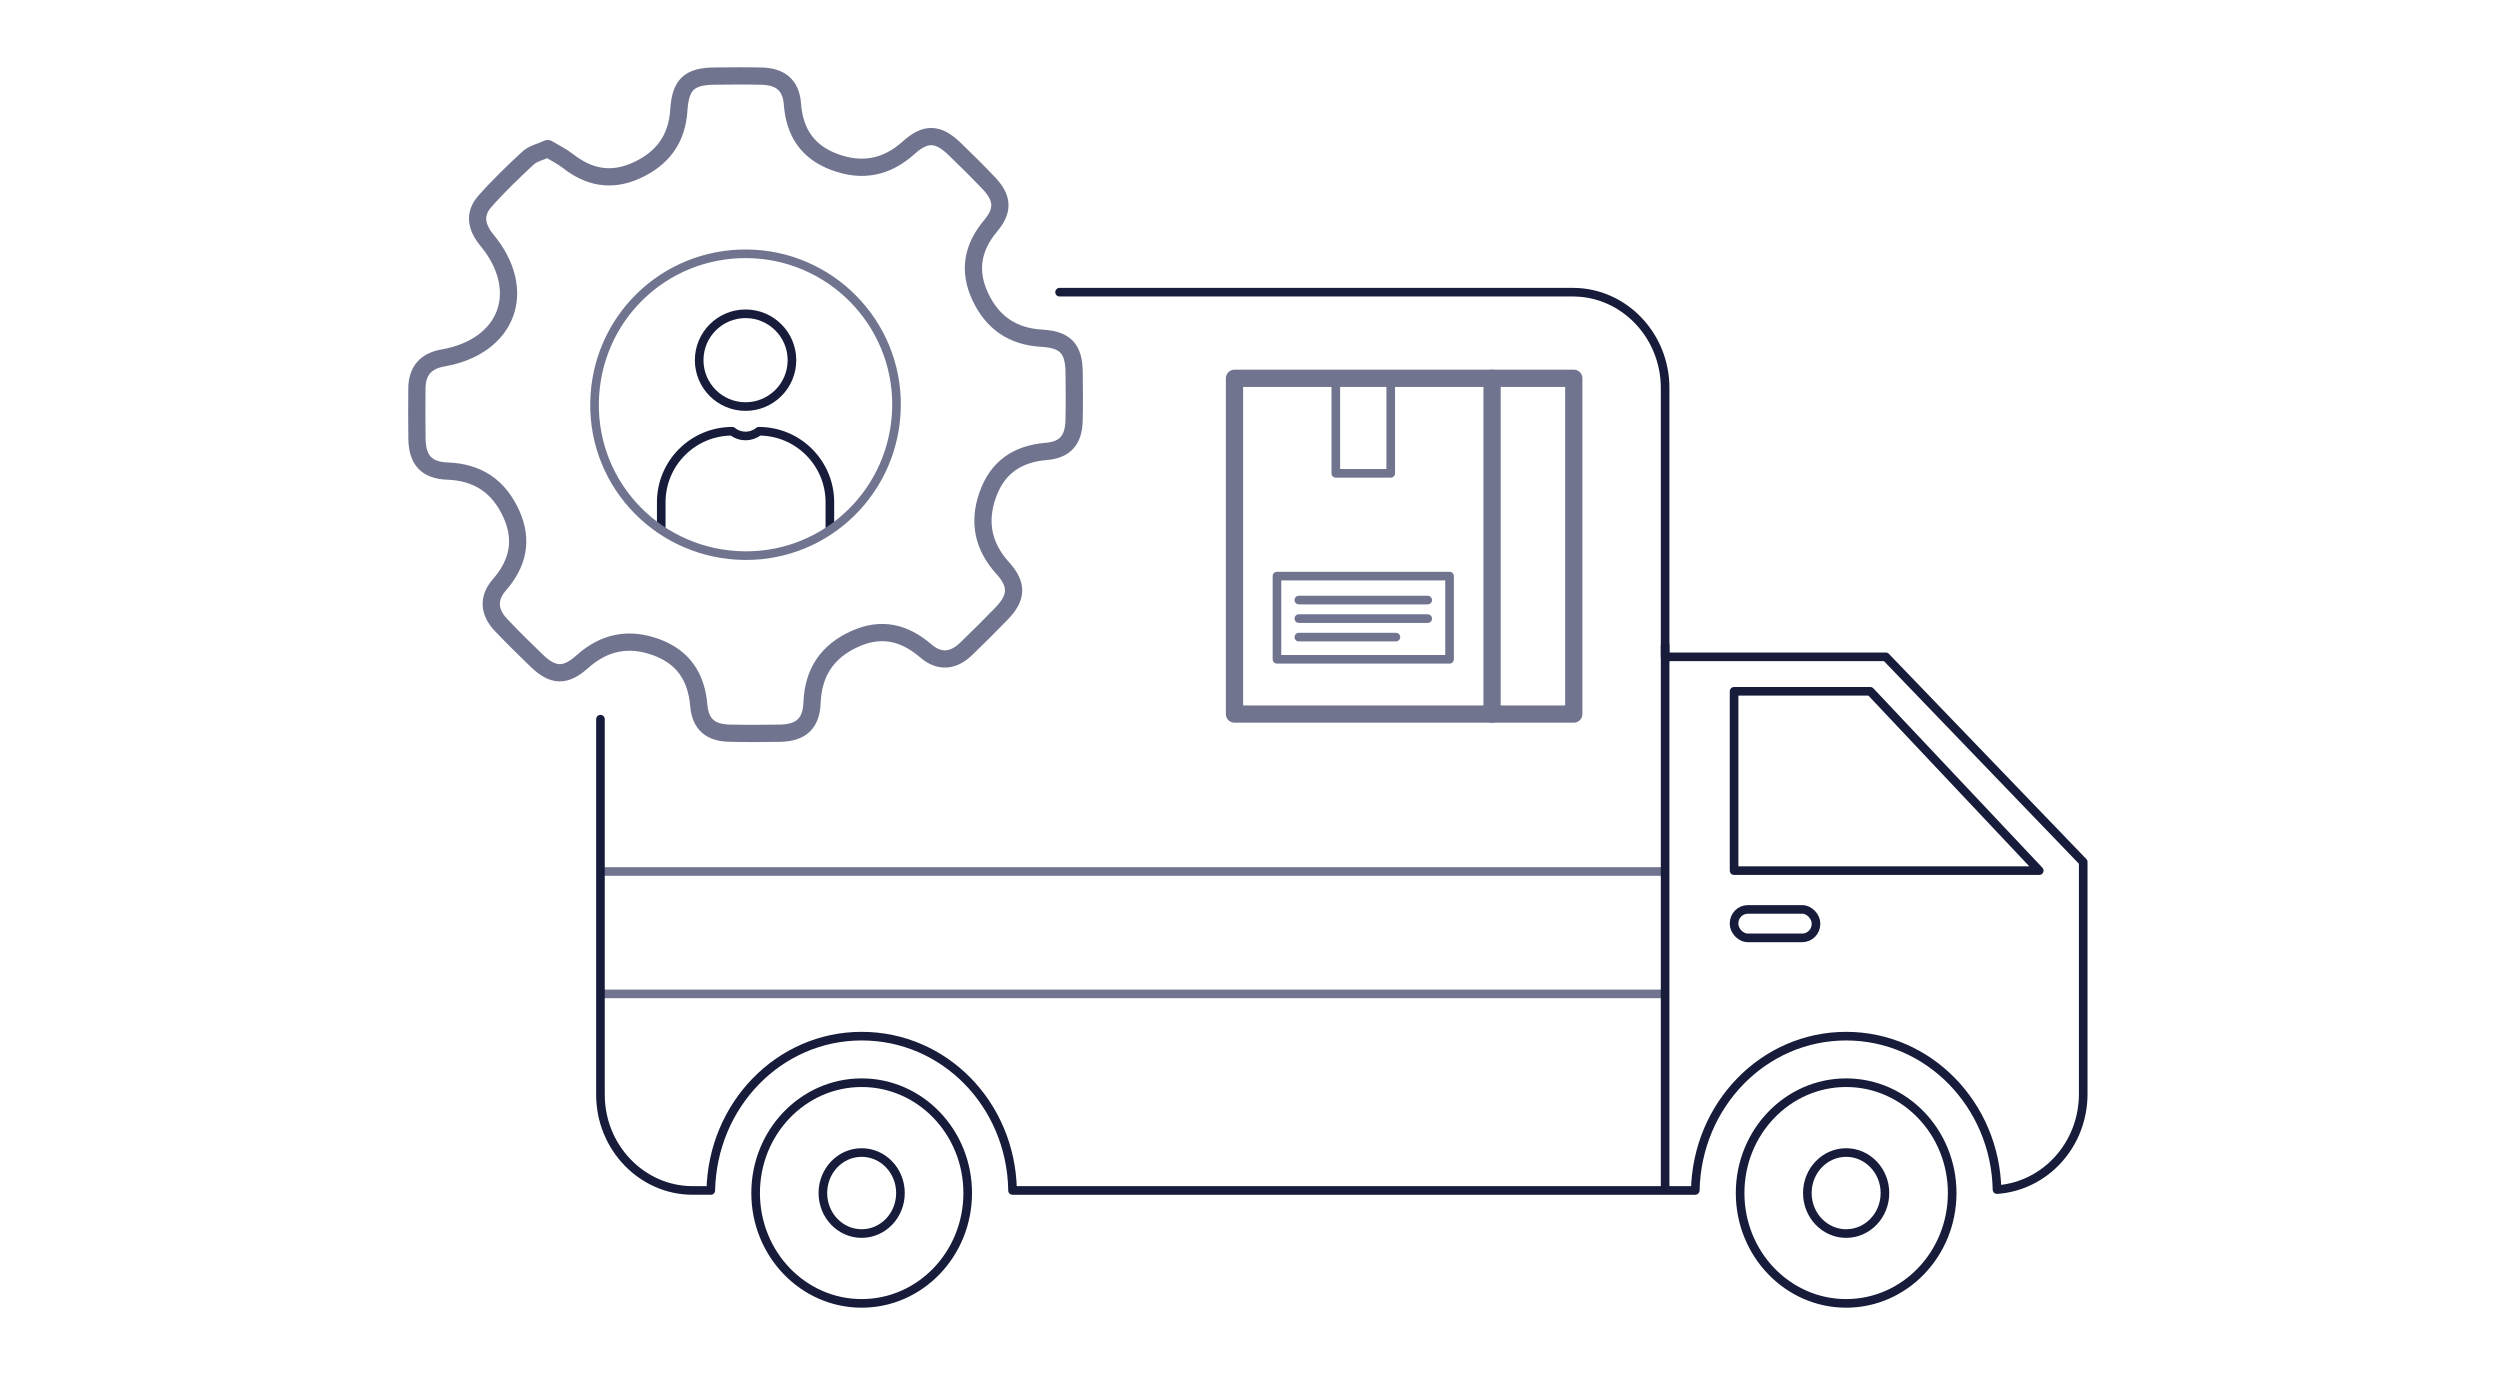 <?xml version="1.0" encoding="UTF-8"?>
<svg id="icons" xmlns="http://www.w3.org/2000/svg" width="290" height="160" version="1.1" viewBox="0 0 290 160">
  <!-- Generator: Adobe Illustrator 29.7.1, SVG Export Plug-In . SVG Version: 2.1.1 Build 8)  -->
  <defs>
    <style>
      .st0 {
        stroke-width: 2px;
      }

      .st0, .st1 {
        stroke: #70748f;
      }

      .st0, .st1, .st2 {
        fill: none;
        stroke-linecap: round;
        stroke-linejoin: round;
      }

      .st2 {
        stroke: #171c3a;
      }
    </style>
  </defs>
  <path class="st0" d="M63.537,17.24c.813.493,1.646.891,2.356,1.447,2.429,1.9,5.003,2.4,7.885,1.109,3.048-1.365,4.752-3.641,4.964-6.997.189-2.99,1.191-3.95,4.184-3.974,1.805-.014,3.611-.037,5.414.007,2.202.053,3.419,1.056,3.581,3.232.246,3.301,1.766,5.573,4.877,6.73,3.203,1.192,6.054.647,8.617-1.669,1.949-1.761,3.407-1.69,5.284.117,1.352,1.302,2.687,2.623,3.98,3.982,1.648,1.733,1.756,3.152.235,4.97-2.116,2.529-2.609,5.224-1.196,8.231,1.418,3.017,3.769,4.618,7.12,4.809,2.751.157,3.722,1.203,3.76,3.928.026,1.877.042,3.755-.005,5.631-.055,2.221-1.007,3.388-3.231,3.572-3.397.281-5.692,1.89-6.808,5.1-1.092,3.138-.498,5.932,1.75,8.421,1.751,1.939,1.684,3.427-.119,5.284-1.358,1.398-2.735,2.778-4.14,4.128-1.469,1.411-3.088,1.554-4.649.209-2.474-2.131-5.141-2.779-8.2-1.41-3.218,1.441-4.863,3.878-4.999,7.425-.093,2.42-1.29,3.49-3.722,3.532-1.949.034-3.899.041-5.847-.003-2.197-.049-3.378-1.013-3.569-3.233-.282-3.289-1.794-5.574-4.899-6.727-3.202-1.189-6.062-.617-8.626,1.677-1.961,1.755-3.396,1.687-5.277-.132-1.401-1.355-2.795-2.719-4.134-4.134-1.386-1.464-1.565-3.085-.199-4.652,2.151-2.469,2.769-5.157,1.403-8.204-1.437-3.207-3.876-4.873-7.427-5.001-2.414-.087-3.486-1.28-3.53-3.713-.035-1.949-.019-3.898-.009-5.847.01-2.031,1.004-3.21,3.031-3.564,7.509-1.313,9.934-7.798,5.094-13.66-1.222-1.48-1.545-3.019-.254-4.487,1.57-1.784,3.293-3.442,5.041-5.056.54-.498,1.379-.673,2.265-1.08Z"/>
  <g>
    <circle class="st2" cx="86.485" cy="41.78" r="5.381"/>
    <path class="st2" d="M76.705,61.198v-2.936c0-4.549,3.688-8.237,8.237-8.237h0c.89.726,2.165.733,3.063.018l.023-.018c4.549,0,8.237,3.688,8.237,8.237v2.936"/>
    <path class="st1" d="M86.658,29.442c-9.69-.092-17.539,7.571-17.69,17.27-.151,9.726,7.658,17.667,17.446,17.742,9.644.074,17.491-7.683,17.582-17.381.09-9.638-7.681-17.54-17.338-17.631Z"/>
  </g>
  <line class="st1" x1="192.953" y1="101.093" x2="69.753" y2="101.093"/>
  <line class="st1" x1="192.953" y1="115.293" x2="69.753" y2="115.293"/>
  <polygon class="st2" points="236.553 100.993 201.153 100.993 201.153 80.193 216.953 80.193 236.553 100.993"/>
  <rect class="st2" x="201.153" y="105.493" width="9.5" height="3.3" rx="1.6" ry="1.6"/>
  <ellipse class="st2" cx="99.953" cy="138.393" rx="12.3" ry="12.8"/>
  <ellipse class="st2" cx="99.953" cy="138.393" rx="4.5" ry="4.7"/>
  <ellipse class="st2" cx="214.153" cy="138.393" rx="12.3" ry="12.8"/>
  <ellipse class="st2" cx="214.153" cy="138.393" rx="4.5" ry="4.7"/>
  <path class="st2" d="M69.653,83.425v43.568c0,6.1,4.8,11.1,10.7,11.1h2.1c.2-9.9,7.9-17.9,17.5-17.9s17.3,7.9,17.5,17.8v.1h79.2c.2-9.9,7.9-17.9,17.5-17.9s17.3,8,17.5,17.8c5.6-.4,10-5.2,10-11.1v-26.9l-22.9-23.8h-25.6v-31.2c0-6.1-4.8-11.1-10.7-11.1h-59.541"/>
  <line class="st2" x1="193.153" y1="74.893" x2="193.153" y2="137.793"/>
  <g>
    <rect class="st0" x="143.201" y="43.881" width="29.878" height="38.951"/>
    <rect class="st1" x="154.953" y="43.881" width="6.372" height="11.026"/>
    <polyline class="st0" points="173.041 43.881 182.558 43.881 182.558 82.832 173.041 82.832"/>
    <g>
      <rect class="st1" x="153.314" y="61.643" width="9.65" height="20.02" transform="translate(229.792 -86.486) rotate(90)"/>
      <line class="st1" x1="161.925" y1="73.905" x2="150.664" y2="73.905"/>
      <line class="st1" x1="150.664" y1="69.608" x2="165.614" y2="69.608"/>
      <line class="st1" x1="150.664" y1="71.757" x2="165.614" y2="71.757"/>
    </g>
  </g>
</svg>